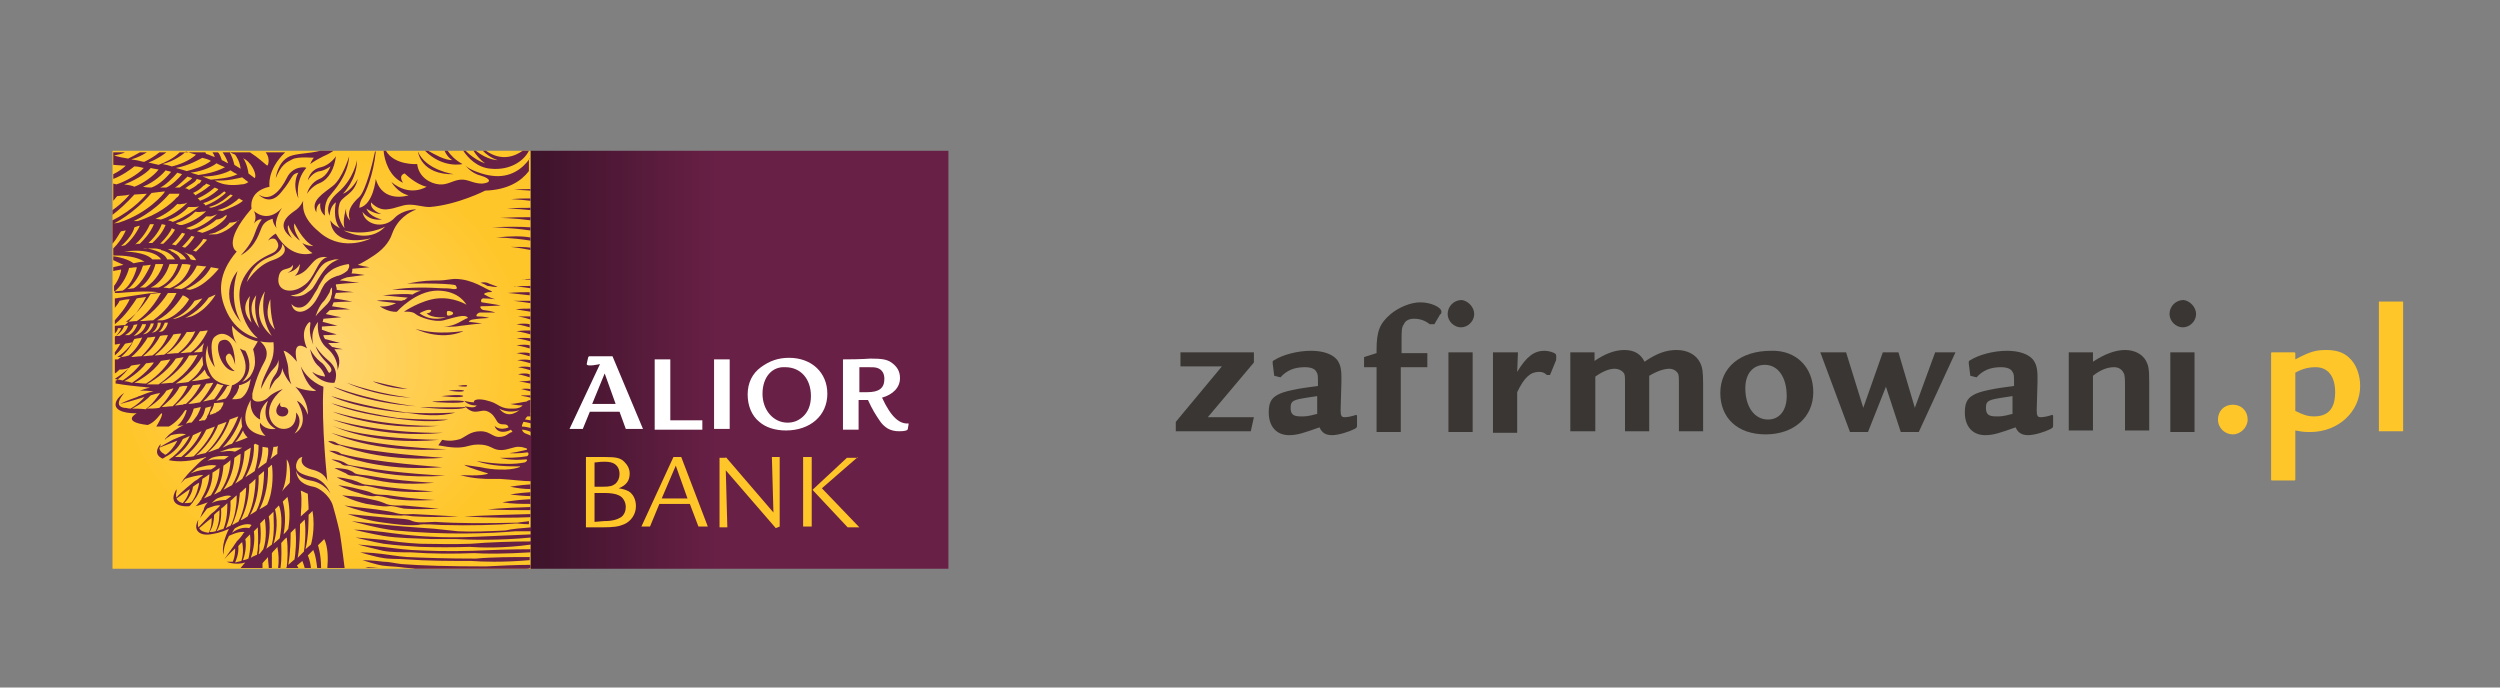 <?xml version="1.0" encoding="UTF-8"?>
<svg xmlns="http://www.w3.org/2000/svg" version="1.2" viewBox="0 0 320 88" width="320" height="88">
  <rect x="0" y="0" width="320" height="88" fill="#808080" stroke="none"/>
  <title>alior-bank-zafirmowani_324_nowe-svg</title>
  <defs>
    <linearGradient id="g1" x2="1" gradientUnits="userSpaceOnUse" gradientTransform="matrix(-53.451,0,0,-53.451,121.313,46)">
      <stop offset=".544" stop-color="#692046"></stop>
      <stop offset="1" stop-color="#3d132a"></stop>
    </linearGradient>
    <radialGradient id="g2" cx="0" cy="0" r="1" gradientUnits="userSpaceOnUse" gradientTransform="matrix(26.726,0,0,26.726,41.135,46)">
      <stop offset="0" stop-color="#ffd674"></stop>
      <stop offset="1" stop-color="#ffc629"></stop>
    </radialGradient>
  </defs>
  <style>
		.s0 { fill: url(#g1) } 
		.s1 { fill: #ffc629 } 
		.s2 { fill: #ffffff } 
		.s3 { fill: url(#g2) } 
		.s4 { fill: #682145 } 
		.s5 { fill: #3a3633 } 
	</style>
  <g id="Warstwa_3">
	</g>
  <g id="Warstwa_4">
    <g id="g27">
      <g id="g13">
        <g id="g11">
          <path id="rect2" class="s0" d="m67.9 19.3h53.5v53.5h-53.5z"></path>
          <path id="path2" fill-rule="evenodd" class="s1" d="m75 58.5c0.7 0 0.8 0 1.4 0 0.5 0 0.9 0 1.1 0 1.3 0 1.9 0.1 2.4 0.6 0.4 0.4 0.7 0.9 0.7 1.5 0 0.9-0.4 1.5-1.4 1.9 0.6 0.1 0.9 0.2 1.3 0.4 0.6 0.4 0.9 1.1 0.9 1.9 0 1-0.6 1.9-1.5 2.3-0.7 0.3-1.3 0.4-2.9 0.4h-2zm2.2 3.8c0.9 0 1.2-0.1 1.6-0.4 0.3-0.3 0.5-0.7 0.5-1.2 0-0.6-0.2-1-0.6-1.3-0.3-0.2-0.7-0.3-1.3-0.3-0.4 0-0.5 0-1.3 0.1v3.1zm0.1 4.4c1.1 0 1.7-0.2 2.2-0.5 0.4-0.3 0.6-0.8 0.6-1.3 0-0.7-0.4-1.3-0.9-1.5-0.4-0.2-1-0.3-1.9-0.3h-1.2v3.7z"></path>
          <path id="path3" fill-rule="evenodd" class="s1" d="m87.2 58.5l3.4 8.9h-1.2l-1.1-2.9h-3.9l-1.2 2.9h-1.1l4.1-8.9zm-0.7 1.1l-1.8 4.2h3.3z"></path>
          <path id="path4" class="s1" d="m92.9 58.5l6.1 7.1-0.2-7.1h1v8.9l-0.5 0.2-6.4-7.4 0.2 7.3h-1v-8.9h0.8z"></path>
          <path id="path5" class="s1" d="m103.9 58.5v8.9h-1.1v-8.9zm5.9 0l-4.6 4 4.8 5h-1.5l-4.5-4.8 4.4-4.1h1.4z"></path>
          <g id="g10">
            <path id="path6" class="s2" d="m85.8 46v7.8h4.1v1.2h-6.1v-9z"></path>
            <path id="path7" class="s2" d="m93.4 46v8.9h-2v-8.9z"></path>
            <path id="path8" fill-rule="evenodd" class="s2" d="m105.9 50.4c0 2.8-2.2 4.7-5.3 4.7-1.4 0-2.6-0.4-3.4-1.1-1-0.8-1.5-2.1-1.5-3.5 0-1.5 0.6-2.7 1.7-3.5 1.1-0.8 2.2-1.2 3.6-1.2 2.9 0 4.9 1.9 4.9 4.6zm-8.3 0c0 2.1 1.4 3.7 3.2 3.7 0.7 0 1.3-0.2 1.9-0.7 0.7-0.6 1.1-1.5 1.1-2.7 0-2.2-1.3-3.7-3.3-3.7-1.7-0.1-2.9 1.3-2.9 3.4z"></path>
            <path id="path9" fill-rule="evenodd" class="s2" d="m82.3 54.9h-2.2l-0.8-2.2h-3.8l-0.9 2.2h-1.7l3.9-8.3c0 0-1.7 0.4-1.7 0 0-0.1 0.2-0.9 0.2-0.9l0.1-0.1h3zm-3.5-3.2l-1.4-3.9-1.6 3.9z"></path>
            <path id="path10" fill-rule="evenodd" class="s2" d="m108 46c2.2 0 3.4-0.1 3.4-0.1 1.5 0 2.1 0.1 2.7 0.5 0.7 0.5 1.1 1.1 1.1 2 0 1.2-0.9 2.1-2.3 2.5 1.2 2.6 2.3 3.4 3.4 3.3v0.1l-0.1 0.6c0 0.2-0.4 0.3-1.1 0.3-1.1 0-1.9-0.4-2.6-1.5-0.4-0.6-0.8-1.2-1.4-2.5-0.3 0-0.4 0-0.7 0-0.2 0-0.3 0-0.5 0v3.8h-2v-9zm2 4.2c0.7 0 0.9 0 1 0 1.5 0 2.2-0.5 2.2-1.7 0-0.7-0.3-1.2-0.9-1.4-0.3-0.1-0.6-0.1-1.3-0.1-0.4 0-0.5 0-1 0z"></path>
          </g>
        </g>
        <g id="g12">
          <path id="rect12" class="s3" d="m14.4 19.3h53.5v53.5h-53.5z"></path>
          <path id="path12" fill-rule="evenodd" class="s4" d="m67.8 20.3c-0.9 1.3-2.5 2.5-4.8 2.2-1.1-0.1-3-0.8-3.4-1.3 0 0 0.7 1 2 1.3 1.3 0.4 1.3 0.9 0.1 1-1.2 0-1.8-0.6-2.8-0.5-1 0.1-1.6 0.7-2.7 0.6-1.1-0.1-2.6-0.9-2.8-2.6 0 0-2.9 0.2-4-1.7h-0.3c0.1 1.2 0.7 3.3 2.5 4.1 0 0-0.7-0.9 0.2-1.2 0 0 1.4 1.4 2.8 1.7 0 0-2.1 1.4-4.5-0.6 0 0 0.8 1.4 2.2 1.7 0 0-3.3 1.1-4.2-2.1 0 0-0.3 3.3-2.1 3.7 0 0 0-0.7 0.4-1.3 0.4-0.6 1.4-2.9 1.7-5.9h-0.1c-0.3 1.5-1.2 5-2 5.8-1.1 1-1.6 1.9-1.2 3 0 0-0.6-0.5-0.5-1.5 0 0-0.5 1.5-0.2 2.5 0 0-1.1-1.2-0.7-2.9 0.2-1.3 1.9-1.2 2.4-3.4 0 0-0.8 1.5-1.9 1.9 0 0 1.8-1.8 1.8-4.3 0 0-0.4 2.4-2.4 4.1-2 1.7-1.1 3-1.1 3 0 0 0-1.2 0.8-1.7 0 0-0.5 2.1 0.5 3.3 0 0-0.9-0.4-1.2-1 0 0-0.1 3.5 5.2 2.3 0 0-3.4 1.8-6.4-0.6-2.1-1.7-2.4-2.9-2.3-4.2 0 0-0.3 0.8-1.1 1.3-0.7 0.5-2.6 1.8-0.3 3.5 0 0-0.8-1-0.5-1.7 0 0 0.4 1.3 1.5 2 0 0-1-1.5-0.7-2.2 0 0 1 2.2 2.4 2.9 0 0-0.8 0-1.4-0.4 0 0 0.5 0.8 1.3 1.3 0 0-2.7 1-4.7-2.5 0 0-0.6 0.3-1 0.9 0 0 0.7-0.6 1.1 0 0.4 0.6 0.2 1-0.2 1.4-0.5 0.4-2 0.7-3.3 2.3-0.6 0.8-1.5 2-1.2 4.1 0.2 1.9 1 3.6 2.3 4.7 0 0-2.9-0.5-4.2-3.9-0.8-2-0.9-4.4 1.5-7.2 0 0-2-1 1.9-5.5 0 0-0.5-2.2 2.3-2.8 0 0-0.4-2.1 2-4.4h-2.5c0.5 0.6 0.4 1.3 0.3 1.6l-0.1 0.1c-0.4-0.3-1.1-1-2.2-1.7h-3.5c0.2 0.3 0.5 0.8 0.7 1.4-0.3-0.1-0.5-0.3-0.8-0.4-0.1-0.2-0.2-0.7-0.5-1h-0.7q0.2 0.3 0.3 0.6c-0.4-0.1-0.7-0.3-1.1-0.4 0 0-0.1-0.1-0.1-0.2h-3.3c-0.8 0.8-1.9 1.3-2.7 1.6-0.4-0.1-0.9-0.2-1.3-0.3 1.1-0.4 1.9-1 2.3-1.3h-0.9c-0.6 0.5-1.3 0.9-1.9 1.2-0.1 0-0.1 0-0.2 0q-0.7-0.2-1.5-0.3c0.8-0.2 1.5-0.6 2-0.9h-0.9c-0.5 0.3-1.1 0.6-1.5 0.8-0.6-0.1-1.2-0.2-1.8-0.4 0.5-0.1 1-0.2 1.4-0.4h-1.5v1.6c0.3 0 0.9 0.1 1.6 0.1-0.3 0.3-0.8 0.7-1.6 1.1v0.6c1.1-0.4 2.2-1.2 2.7-1.6 0.4 0 0.8 0.1 1.2 0.2-0.8 0.9-2.5 1.8-3.5 2.1-0.1 0-0.3-0.1-0.4-0.1v2.2c0.2-0.2 0.3-0.4 0.5-0.6l1.1-0.1 0.5-0.1-0.1 0.1c0 0-0.7 0.9-2.1 1.9v0.6c0.8-0.6 1.8-1.5 2.8-2.6l1.6-0.1-0.1 0.1c0 0-1.5 1.9-4.3 3.3v3c0.6-0.7 0.9-1.4 1.1-1.6 0.2 0 0.4-0.1 0.6-0.1-0.5 1.1-1.1 1.8-1.6 2.3v0.9c1.4 0 2.9 0.1 4 0.8-0.5 0-1 0.1-1.4 0.2-0.4-0.3-1.2-0.7-2.6-0.9v0.5c0.4 0.2 0.9 0.4 1.3 0.6-0.4 0.1-0.9 0.2-1.3 0.3v0.5c0.3-0.1 0.6-0.1 1-0.2v0.1c0 0.1-0.2 1.1-0.9 2v0.7l0.2-0.1c0 0 1.2-1 1.7-2.8v-0.1c0.3 0 0.7-0.1 1-0.1v0.1c0 0.1-0.6 2.2-1.8 2.9l-1 0.1v0.2c0.2 0 0.4 0 0.5 0 1.4-0.1 3.3-0.3 5.1-0.1-1.8 0.2-3.4 0.5-4.9 0.7-0.2 0-0.5 0.1-0.7 0.1v1.2q0.5-0.6 0.6-0.9c0.4-0.1 0.9-0.2 1.3-0.2-0.5 1.1-1.3 2-1.9 2.7v0.5c1.4-1.1 2.4-2.7 2.8-3.3 0.4-0.1 0.8-0.1 1.2-0.2-0.8 1.7-2.1 3.1-2.7 3.6-0.4 0-0.8 0.1-1.3 0.1v1c0.3-0.3 0.4-0.6 0.4-0.7 0 0 0.3 0 0.4 0-0.2 0.6-0.6 0.9-0.8 1.1v1c0.2 0 0.5-0.1 0.7-0.1-0.2 0.4-0.5 0.8-0.7 1.1v0.4c0.7-0.6 1.1-1.2 1.3-1.5 0.3-0.1 0.7-0.1 1-0.2-0.6 1.2-1.5 1.9-1.9 2.2-0.1 0-0.3 0-0.4 0v1.8c0.2-0.1 0.4-0.3 0.6-0.5 0.1 0 0.1 0 0.2 0 0.3 0 0.7-0.1 1-0.2-0.3 0.4-0.8 1-1.6 1.6h-0.1v0.4h0.1c1.1 0.2 2.2 0.3 3.1 0.4 0.3 0 0.7 0.1 1.2 0.1l-0.7 0.2-0.6 0.2h-0.9c0.5 0 1 0 1.4 0 0.5 0 1 0.1 1.3 0.1-0.2 0-0.3 0.1-0.5 0.1-0.4 0.1-0.8 0.3-1.1 0.4-0.2 0.1-0.4 0.1-0.5 0.2-1.5 0.5-2.2 0.9-2.2 0.9 0.4-0.1 1.6-0.4 3.1-0.9-0.3 0.4-0.9 1-1.8 1.5-0.3 0-0.5-0.1-0.8-0.1-1.2-0.2-0.6-1.2 0-1.9 0 0-1.2 0.7-1.1 1.6 0.2 1.1 2.7 1 2.7 1 0 0-2.1 1.1 1.4 1.5 1.1-0.4 1.6-1.5 1.8-1.5 0.1 0 0.1 0.4-0.7 1.7 0.6 0 1.1 0 1.6 0 0 0 1.1-0.5 2.1-2.1h0.2c0 0-0.3 1.3-1.2 2 0.3 0 0.5 0 0.8-0.1-0.4 0.2-0.7 0.4-1 0.6-0.2 0.1-0.3 0.2-0.4 0.3-0.5 0.3-0.7 0.6-0.9 0.8-0.1 0.1-0.1 0.2-0.1 0.2 0.1-0.1 0.1-0.1 0.2-0.2 0.2-0.1 0.3-0.2 0.6-0.4 0.4-0.1 1.3-0.3 1.9-0.1-0.3 0.1-0.7 0.3-1 0.4-0.2 0.1-0.5 0.2-0.7 0.3-0.7 0.4-1.3 0.7-1.6 0.9 0-0.2 0.1-0.4 0.1-0.4-0.5 0.5-0.9 1.4 0.2 1.9 0.1 0 0.3-0.2 0.7-0.4 1.2-0.7 1.7-1.7 1.9-2.1l0.9-0.4c-0.6 1.2-1.6 2.2-2.1 2.6 0 0 0 0-0.1 0.1-0.2 0.1-0.4 0.3-0.5 0.4 1.4 0.3 2.9 0.1 4.4-0.3 0.1 0 0.2 0 0.2-0.1 0.1 0 0.1 0 0.2 0-0.3 0.2-0.7 0.5-1.1 0.9-0.2 0.2-0.3 0.3-0.5 0.5-0.4 0.4-0.8 0.8-1.1 1.2-0.1 0.1-0.2 0.2-0.3 0.4-0.1 0.1-0.2 0.3-0.3 0.4q0 0 0.6-0.6c0.5-0.2 1.6-0.5 2.3-0.5-0.1 0.1-0.2 0.2-0.4 0.3-0.2 0.2-0.5 0.4-0.7 0.5-1.6 1.3-2.2 1.9-2.3 2.1-0.1-0.2-0.1-0.5 0-0.8q0-0.1 0-0.3c-1 1.6 0 2.3 1.6 2.2q0.2-0.1 0.3-0.3c0.1-0.1 0.2-0.2 0.3-0.4 0.4-0.5 1-1.5 1.1-2.8q0.5-0.3 0.9-0.6c0 0.6-0.2 1.8-1 3.1 0 0 0 0 0 0.1-0.1 0.1-0.2 0.2-0.3 0.4-0.2 0.2-0.3 0.4-0.5 0.5 0.1 0 0.3-0.1 0.4-0.1 0.3-0.1 0.7-0.2 1.2-0.4-0.2 0.2-0.4 0.5-0.5 0.8v0.1c-0.2 0.3-0.3 0.7-0.5 1.1 0 0 0.4-0.5 0.9-1.2 0.5-0.2 1.2-0.5 1.7-0.4l-0.7 0.7-0.5 0.4c-0.1 0.1-1.2 1.3-1.6 1.7-0.1-0.2-0.1-0.6 0-1 0 0 0 0 0-0.1 0 0 0 0 0 0.1-0.8 1.4 0.2 2.1 1.5 1.9 0.6-0.1 1.3-0.2 2.4-0.7-1.1 2.2-0.7 3.3-0.7 3.3 0-0.7 0.2-1.4 0.5-2 0.1-0.1 0.1-0.2 0.2-0.4 0.4-0.2 1.3-0.6 2-0.5-0.1 0.1-0.2 0.2-0.3 0.4-0.2 0.3-0.5 0.6-0.7 0.8-0.1 0.2-0.3 0.4-0.4 0.6-0.4 0.6-0.8 1.1-1.2 1.7 0 0 0.5-0.6 1.4-1.4 0 0.3 0 1-0.3 1.7-0.3 0-0.6 0-0.8 0 0 0 1.1 0.5 2.4 0.1 0 0-0.3 0.3-0.6 0.7h2.2 0.6q0-0.4 0-0.6c0.2-0.3 0.5-0.5 0.7-0.8 0 0.5 0.1 1 0.1 1.4h0.4c0-0.8 0-1.5 0-1.9 0.2-0.3 0.5-0.5 0.7-0.8 0.2 0.9 0.2 1.9 0.1 2.7h0.3c0.2-1.3 0.1-2.7 0.1-3.2 0.2-0.2 0.4-0.5 0.7-0.7 0.2 1.4 0.1 3 0 3.8l-0.1 0.1h1.6c-0.1-0.2-0.2-0.3-0.2-0.3l0.7-0.6q0.2 0.5 0.3 0.9h0.8c-0.1-1-0.4-1.6-0.4-1.6l0.7-0.7c0.3 0.7 0.4 1.5 0.5 2.3h0.5c0-1.8-0.4-2.9-0.4-2.9l0.8-0.8c0.5 1 0.5 2.6 0.4 3.7h2.2v-0.1c0 0-0.4-3.2-0.6-4.4 0 0-0.4-1.8-0.9-3.5-0.4-1.3-1.8-2.3-2.5-2.4-1.1-0.2-2.1-0.7-2.2-2.1 0.1 0.5 0.6 1.1 1.8 1.3 1.9 0.3 2.6 1.7 2.6 1.7 0 0-0.6-1.7-2.2-2.1-1.6-0.4-2.3-0.7-2.2-1.6 0.2-1 0.8-1 0.8-1 0 0-0.6 1.1 1.2 1.6 1.8 0.4 2 1.5 2 1.5 0 0-0.8-7.3-0.5-12.1 0 0-1.9-0.6-2.9-2.6 0 0 0.6 2.4 1.8 3 0.7 0.3-1.6 0.1-2.5-0.4 0 0 1.7 1.7 1.6 3.6-0.5-1.5-1.4-1.8-1.4-1.8 0 0 1.9 2.9-0.3 4.2 0 0 1.3-1.5 0.2-2.7 0 0 0.2 2-1.5 2.1-1.7 0.1-3.3-2.6-0.2-5.1 0 0-1.2 0.4-1.8 1-0.5 0.6-1.8 0.9-2.1 0.2q0-0.3 0-0.6c0.1-0.5 0.6-2.4 1.5-4 0.8-1.4 0-2.3-0.5-2.7 1 0.2 1.7 0.1 1.7 0.1 0 0 0.2 1.4-0.3 2.5-0.4 1.1-1.2 2.2-1.3 3.5 0 0 0.8-1.8 1.6-2.6 0.8-0.8 0.6-1.3 0.6-1.3 0 0 0.3 1.2-0.4 2.1-0.7 0.9-0.7 1.9-0.7 1.9 0 0 0.5-1.1 0.9-1.4 0.8-0.6 0.7-1.4 0.7-1.4 0.4 1.3 1.2 2.1 1.2 2.1-0.2-0.4-0.4-1.3-0.4-2 0-0.7-0.6-2.3-0.6-2.3 0.7 0.1 1.7 1.4 1.7 1.4-0.7-3.2 1.3-1.7 1.3-1.7-0.4-0.9-0.5-1.8-0.3-2.4 0.1-0.5 0.9-1.6 0.7-0.5-0.2 1.1 0.4 2.4 0.4 2.4-0.3-1.2 0-2.1 0.6-2.9 0 0-0.3 2.2 1.2 3.4 1.5 1.3 1.3 2.8 1.3 2.8 0.5-1.3 0.1-2-0.4-2.7 0.7 0 1.1 0 1.1 0-0.6-0.1-1-0.2-1.4-0.3-0.2-0.2-0.3-0.3-0.5-0.5 0.9 0 1.5 0 1.5 0-0.8-0.2-1.4-0.4-1.9-0.5-0.1-0.2-0.2-0.3-0.2-0.5 1 0 1.7-0.1 1.7-0.1-0.8-0.2-1.4-0.4-1.9-0.6 0-0.1 0-0.3 0-0.4 1.2-0.1 2-0.1 2-0.1-0.8-0.2-1.4-0.4-1.9-0.5 0-0.1 0.1-0.3 0.1-0.4 1.3-0.1 2.3-0.2 2.3-0.2-0.8-0.1-1.4-0.3-2-0.4 0.2-0.2 0.3-0.3 0.5-0.5 1.4-0.1 2.6-0.1 2.6-0.1-0.9-0.2-1.7-0.3-2.3-0.4 0.1-0.2 0.1-0.3 0.2-0.5 1.3-0.1 2.4-0.1 2.4-0.1-1-0.2-1.7-0.3-2.3-0.4v-0.1c0.1-0.3 0.1-0.4 0.2-0.6 1.3-0.1 2.3-0.1 2.3-0.1-0.9-0.1-1.6-0.2-2.2-0.3 0-0.1 0-0.3-0.1-0.5 0-0.1 0-0.1 0-0.2 1.7-0.2 3-0.2 3-0.2-1.1-0.1-1.9-0.3-2.5-0.3 0.3-0.2 0.6-0.3 0.9-0.4 1.3-0.2 2.3-0.3 2.3-0.3-0.7-0.1-1.2-0.2-1.7-0.2 0.1-0.2 0.1-0.5 0.1-0.6 1.3-0.1 2.2-0.2 2.2-0.2q-0.7-0.1-1.5-0.3c0.5-0.2 0.9-0.5 1.3-0.7 0.1-0.1 0.2-0.1 0.3-0.2 1.5-0.9 2.4-1.9 2.8-3.1 0.7-1.9 2.1-2.7 3.1-3.1-1.1 0-2.2 0.5-2.7 1-1.5 1.7-4 0.9-4.2-0.7 0 0 0.7 1.2 2.5 1 0 0-1.6-0.3-2-1.4 0 0 1 0.7 1.9 0.7 0 0-1.5-0.5-1.3-1.5 0 0 0.8 1 2 0.9 1.2-0.1 1.9-0.6 2.9-0.6 1 0 1.7 0.3 2.6 0.3 3.6-0.3 7.1-2.1 7.1-2.1 2.9-0.1 4.6-1.2 5.6-2.5v-1.5c0.1-0.2 0.1-0.2 0.1-0.1zm-10.4 29.7c0 0 1.9 0.3 2 0 0 0-0.2-0.2-2 0zm1.2-0.6c0 0 1.1 0.2 1.2 0 0-0.1-0.1-0.2-1.2 0zm-6.4 0.4c0 0-2.1-0.4-4.5-1 0 0 1.7 0.9 4.5 1zm-8.7 7.2c1.9 0.7 6.4 2.1 13.3 1.6 0 0-9.1-0.6-13.3-1.7-0.3-0.1-0.4-0.2-0.6-0.3-0.2-0.1-0.7-0.2-0.9-0.1 0 0 0.5 0.3 0.8 0.4 0.3 0.1 0.5 0.1 0.7 0.1zm9.8-5c0 0-5.1-0.5-10.6-2.5 0 0.1 4.1 2.1 10.6 2.5zm-0.7-1.1c0 0-4-0.4-8.2-1.9 0 0 3.4 1.7 8.2 1.9zm4.6 6.6c0 0-9.1-0.2-14.8-2.1 0.1 0 5.2 2.7 14.8 2.1zm-0.9-3c0 0-6.4 0.3-13.7-1.8 0 0 5.7 2.5 13.7 1.8zm-13.7-0.8c0 0 6 2.5 14.1 1.7 0 0-7.2 0.2-14.1-1.7zm8.3-0.2c-2-0.3-4.8-0.8-8.5-1.9 0 0 2.4 1.2 7.8 1.9 1.4 0.2 4.8 0.7 7.2 0.2 0 0-3.2 0.1-6.5-0.2zm-8.3 1c0 0 5 2.6 13.6 1.8 0 0-9.7-0.1-13.6-1.8zm1.1 3.8c2 0.7 6.3 2 12.9 1.5 0 0-8.7-0.6-12.9-1.7-0.2-0.1-0.4-0.3-0.6-0.3-0.2-0.1-0.8-0.1-1-0.1 0 0 0.5 0.2 0.9 0.4 0.2 0.1 0.5 0.2 0.7 0.2zm10-6.2c0 0 5.1 0.6 6 0 0 0-1.5 0.1-6 0zm2.8-1.4c0 0 2.6 0.3 2.8 0 0 0 0-0.3-2.8 0zm-23.9-3.9c-0.1 0.6-0.4 1.1-0.6 1.4-0.2 0.2-0.4 0.4-0.6 0.5-0.2 0.1-0.4 0.2-0.4 0.2 0.3-0.3 0.4-0.5 0.6-0.8 0.7-1.3 0.1-2.7-0.2-3.2-0.4-0.1-0.7-0.3-0.7-0.3 1.9 3.4-0.4 4.5-0.9 4.7h-0.1c-0.1 0.4-0.2 1-0.8 1.7-0.4 0.1-0.7 0.2-1.2 0.3 0.4-0.4 1-1.1 1.4-1.9 0.2 0 0.3-0.1 0.3-0.1 0 0-1.7-0.1-2.4-1.3-1.2-2.1-0.4-3.8-0.4-3.8-0.2 1.5 0.9 2.8 0.9 2.8-0.1-0.3-0.9-3.2 0-3.9 1.4-1.2 2.8 0.9 2.8 0.9-0.5-0.8-0.6-1.8-0.6-2.3 1 1.2 2.3 1.8 3.3 2l-0.6 1c0.2 0.7 0.3 1.5 0.2 2.1zm26.8 4.6c0 0 0.1-0.3-4.1 0 0 0.1 4 0.3 4.1 0zm-7.4 1.4c-2-0.3-5.6-0.9-9.6-2.1 0 0 2.8 1.6 10.2 2.2 1.2 0.2 3.7 0.5 5.7-0.1 0.1 0-3 0.2-6.3 0zm3.3 15.9c-2.6-0.1-4.7-0.4-6.2-0.6-2.4-0.3-3.8-0.3-3.8-0.3 0 0 2.5 0.6 3.8 0.8 1.9 0.3 4 0.3 6.1 0.4 1 0 2 0 3.1 0 1.9 0.1 5.6 0.2 9.7-0.2v-0.4c-2.1 0.1-4.7 0.2-6.9 0.3-2.3 0.1-4.2 0.1-5.8 0zm-1.5 0.9c-1.9-0.1-3.5-0.3-4.7-0.5-2.2-0.2-3.6-0.3-3.6-0.3 0 0 2.4 0.6 3.6 0.8 1.5 0.2 3.1 0.3 4.7 0.4q3.2 0.1 6.3 0c1.5 0.1 4.3 0.2 7.9-0.3v-0.4c-2.2 0-5.5 0.1-7.7 0.3-2.6 0.1-4.7 0-6.5 0zm-2.4 2.6c-0.9-0.1-1.6-0.3-2.3-0.3-1.5-0.2-2.7-0.2-2.7-0.2 0 0 1.8 0.6 2.6 0.7 0.7 0.1 1.5 0.1 2.3 0.2 0.6 0.1 1.2 0.1 1.9 0.2h14c0.2 0 0.5 0 0.7-0.1v-0.4c-1.7 0-3.9 0.1-5.7 0.2q-7 0-10.8-0.3zm-16-19.4c0.2 0.7 1.4 0.7 1.5-0.1 0-0.7-0.8-0.6-0.8-0.6 0 0-0.4-0.1-0.2-0.6 0 0-0.7 0.7-0.5 1.3zm17.3 17.6c-1.5-0.1-2.7-0.3-3.7-0.4-1.8-0.2-3.2-0.3-3.2-0.3 0 0 2.3 0.6 3.2 0.8 1.1 0.2 2.4 0.2 3.6 0.2 2.7 0.2 5.5 0.2 8.1 0.1 1.5 0.1 4 0.1 7.2-0.1v-0.4c-2.3 0-5.3 0.1-7.4 0.2-3.2 0.1-5.8 0-7.8-0.1zm-5.6 2.3h1.3c-1-0.1-1.7-0.1-1.7-0.1 0 0 0.1 0 0.4 0.1zm11-50.4c0 0-3.6-0.5-4.6-2.9 0 0.1 0.4 3 4.6 2.9zm-6 49c-1.3-0.1-2.3-0.3-3.2-0.4-1.6-0.2-2.8-0.2-2.8-0.2 0 0 2 0.6 2.8 0.7 1 0.2 2 0.1 3.1 0.2 2.7 0.2 5.6 0.2 8.3 0.2 1.4 0.1 4 0.2 7.5-0.1v-0.4c-2.1 0-4.8 0-6.9 0.2-3.6 0-6.6-0.1-8.8-0.2zm3.6-4.5c-0.8 0-2.1 0.2-2.9-0.1-0.6-0.3-1.4-0.3-2.9-0.4-4-0.4-5.4-0.5-5.4-0.5 1.2 0.4 2.9 0.9 4.6 1.1 1.5 0.2 2.8 0.4 4.4 0.3 0.7-0.2 2.5 0 3.1 0 3.6 0.1 7.1 0 9.5-0.2 0.3 0 0.8 0.1 1.6 0.1v-0.4c-0.5 0.1-1 0.1-1.4 0.2-4.3 0.1-7.6 0.1-10.6-0.1zm-4.3-28.3c-0.3 0-2.1-0.2-3.2 0l2.5 0.3c-1.2 0.6-2.1 0.4-2.1 0.4 0 0 1.1 0.8 2.2 0.7 0 0 2.4-2.7 5.2-2.7 2.8 0 3.7 1.8 3.7 1.8 0 0-1.6-1-3.7-0.8-2.1 0.2-4.3 1.7-4.3 1.7 0 0 1.1-0.1 1.5 0.3 0.5 0.4 2.4 1.1 3.6 0.8 1.2-0.3 2.8-0.9 3.1-0.3-0.7 0.2-1.6 1.1-3.1 1.1 0 0 1.1 0.1 2.2-0.1 0.7-0.1 2.5-0.3 2.7-0.3 0 0-0.8-0.1-1.6-0.2-0.3 0 0.2-0.3 0.4-0.3 0.5-0.1 1.8-0.2 2.1-0.2 0 0-0.5-0.2-1.5-0.2-0.3 0 0-0.5 0.4-0.5 0.6 0 1.6 0 1.9 0 0 0-0.5-0.2-1.4-0.3-0.4 0-0.7-0.5-0.4-0.5 1 0 2.5-0.1 2.5-0.1-0.4-0.1-1.8-0.3-2.4-0.4-0.2 0-0.2-0.6 0.3-0.5 0.5 0 1.4 0.1 1.4 0.1-0.4-0.1-0.9-0.3-1.2-0.5-0.5-0.2-0.1-0.3 0.3-0.4 0.2 0 0.4 0 0.5-0.1-0.9-0.3-2.5-1.6-4.8-1.6-0.4 0-1.3 0.2-2 0.2-1.1 0-2 0-4.1 0.4 0 0 5-0.1 6.2 0.2 0.2 0.3 0.3 0.5-0.1 0.5-0.1 0-0.1 0-0.2 0-0.5-0.1-1-0.1-1.4-0.1-1.7-0.1-4.1-0.2-6.4 0.2 0 0 1.8 0 3.7 0.1-0.4 0.1-0.8 0.3-1.1 0.5-0.5-0.1-1.8-0.1-3.8 0.1l3.2 0.3c-0.2 0.1-0.3 0.2-0.4 0.3-0.3 0-0.3 0.1-0.4 0.1zm13.9 13.2c0 0 0.8 0.2 1.6 0.2-0.2 0.2-0.5 0.4-1.2 0.4-1.6 0.1-1.9-0.6-2.9-0.9-0.9-0.3-1.8-0.4-2.1-0.1-0.1 0.1 0 0.2 0 0.2-0.6 0-1.3-0.2-1.3-0.2 0.6 0.6 1.3 0.6 1.6 0.6 0 0 0 0.1-0.1 0.1-0.2 0.3-1.4 0-1.4 0 0 0 0.6 0.7 1.3 0.7 0.7 0 1.1-0.3 1.7 0 0.6 0.3 0.8 0.7 1.1 1.2 0.4 0.7 1.1 0.2 1.4 0.6 0 0.1 0.1 0.1 0.1 0.2-1.2 0.5-1.8-0.2-1.8-0.2 0.4 1.2 1.8 0.7 2.1 0.5 0.1 0.1 0.2 0.3 0.2 0.3-0.3 0-0.7 0.4-1 0.5-1.5 0.5-1.6-0.6-3.1-0.6-1.3 0-1.9 0.7-2.6 1-0.7 0.2-1.3 0.3-2.3 0.1l-0.5 0.7c3.6 0.7 3.5-0.1 5.1-0.1 1.6 0 1.7 0.6 2.7 0.7 1 0.1 1.9-0.5 2.6-0.4 0.3 0 0.6 0.1 0.9 0.2 0.1 0 0.1 0.2-0.1 0.2-0.9 0.2-1.3 0.3-2.1 0.4 0 0 1 0.1 2.3-0.1 0.3 0.1 0.1 0.5-0.1 0.5-1.1 0.2-2.3 0.2-3.4 0.2 0 0 1.3 0.4 3.3 0.2 0.4 0 0 0.4-0.2 0.4-2.4 0.5-6.1-0.2-6.1-0.2 1.7 0.7 4.4 0.7 5.3 0.7 0.9-0.1-0.5 0.5-2.3 0.4-0.7 0-1.6-0.1-2.5-0.3-0.7-0.1-2.1-0.3-2.1-0.3 0.6 0.4 3.1 1.1 3.1 1.1-0.7 0.4-3.6 0.2-3.6 0.2 1.6 0.5 3.5 0.5 3.5 0.5 0 0 0.5 0 1.6 0 1.6 0.1 3 0.3 4 0.3v-5.8c-0.2-0.1-0.4-0.2-0.7-0.3-0.3-0.1-0.4-0.3-0.5-0.5q0.5 0 1.2 0.3v-0.5c-0.4-0.1-0.8-0.2-1.2-0.2 0-0.2 0.1-0.4 0.2-0.6 0.2 0 0.6 0.1 1 0.2v-0.4c-0.3 0-0.5-0.1-0.8-0.1 0.1-0.2 0.2-0.3 0.3-0.4 0.1 0 0.2 0 0.4 0v-0.3h-0.1l0.1-0.1v-1.7c-0.2 0-0.4 0.1-0.5 0.2-0.3 0-1.4 0.3-2.1 0.3zm-1.4 0.6c0 0 1.1 0.7 2.6 0.2-0.1 0-1.4 1.3-2.6-0.2zm-15.9 11.2c0.5-0.1 1.5 0.2 1.9 0.3 1.8 0.3 3.3 0.3 5.8 0.2 0 0-2.6-0.1-5.9-0.6-0.5-0.1-1.7 0-2.2-0.3-0.4-0.2-0.9-0.3-1.7-0.5-1.1-0.3-1.9-0.4-2.6-0.5 0 0 1.1 0.6 2.6 1 0.5 0.2 1.6 0.5 2.1 0.4zm-1.5-1.3c0.4-0.1 1.3 0.2 1.8 0.3 1.9 0.4 4.1 0.6 7.2 0.4 0 0-3.5-0.2-7.1-0.7-0.5-0.1-1.7-0.1-2.1-0.3-0.4-0.2-0.7-0.3-1.3-0.5-0.5-0.1-1.3-0.3-1.9-0.3 0 0 0.9 0.5 1.9 0.8 0.4 0.2 1.2 0.3 1.5 0.3zm-1.1-1.3c0.5 0 1.5 0.3 2 0.4 2.1 0.5 4.4 0.8 8.2 0.5 0 0-4.5-0.2-8.3-0.9-0.5-0.1-1.7-0.1-2-0.4-0.2-0.2-0.6-0.3-0.8-0.4-0.4-0.1-1.3-0.2-1.7-0.2 0 0 0.8 0.4 1.5 0.7 0.3 0.3 0.8 0.3 1.1 0.3zm4.3 3.9c0.6-0.1 1.4 0.2 2 0.3 1.5 0.1 2.7 0.1 4.5 0 0 0-1.5-0.1-4.5-0.4-0.4 0-1.8 0.1-2.5-0.3-0.7-0.3-1.3-0.4-2.2-0.6-1.3-0.3-2.5-0.3-3.2-0.4 0 0 1.3 0.7 3.1 1.1 0.8 0.1 2 0.4 2.8 0.3zm1.7 1.2c0.5-0.1 1.2 0.1 1.7 0.1 1.6 0.1 3.5 0.1 5.6 0 0 0-2.4-0.1-5.8-0.3-0.5 0-1.4 0.1-2.1-0.1-0.6-0.2-1.4-0.3-2.7-0.5-1.7-0.2-3.4-0.4-4-0.5 0 0 1.8 0.7 3.6 1 1 0.1 2.3 0.3 3.7 0.3zm16.5-0.7v-0.4c-3.6 0.1-5.5 0.3-5.5 0.3 2 0.1 3.8 0.1 5.5 0.1zm-23.4-5.7c0.4 0 1.2 0.3 1.7 0.4 2.4 0.6 5.8 1.2 10.8 0.9 0 0-6.1-0.3-10.6-1.1-0.5-0.1-1.7-0.2-2-0.4-0.3-0.2-0.5-0.3-0.8-0.4-0.3-0.1-0.9-0.2-1.2-0.2 0 0 0.7 0.3 1.2 0.5 0.3 0.3 0.6 0.3 0.9 0.3zm23.4-35.2v-0.2c-0.6 0-1.3 0-2.1 0.1 0 0 0.8 0 2.1 0.1zm-3.2 43.5c-2.2 0.1-4.2 0.2-6.1 0.1-3.7-0.4-2.6-0.3-5.5-0.5-4.3-0.3-8.1-0.8-8.1-0.8 0 0 3.5 1 5.6 1.2 6.4 0.6 11.9 0.4 15.4 0.1 0.5 0 1.2 0 2 0v-0.5c-1.3 0.1-2.5 0.2-3.3 0.4-0.1 0 0 0 0 0zm-1-31.2c0 0-0.6-0.2-1.1-0.4-0.3-0.2-0.8-0.2-1.1-0.1 0 0 0.4 0.1 0.9 0.4 0.4 0 0.8 0.2 1.3 0.1zm-10 3.4c0 0 0.3-0.2 0.9-0.4 0.4-0.1 0.6 0 0.6 0 0 0 0 0.4-0.6 0.4 0.7 0.7 2.5 0.5 2.5 0.5 0 0-1.8 0.7-3.4-0.5zm3.7 0.3c-0.2 0-0.2-0.1-0.2-0.3 0-0.2 0-0.3 0.2-0.3 0.2 0 0.6 0.1 0.6 0.3 0 0.2-0.4 0.3-0.6 0.3zm6.1-10c0 0 1.9 0 4.4 0.4v-0.4c-1.1-0.2-2.5-0.2-4.4 0zm2.8 10.1c0 0 0.7 0.1 1.6 0.4v-0.4c-0.5 0-1 0-1.6 0zm-23.5 8.5c0 0 0.8-1.5-0.7-2.8-1.2-1-1.7-1.9-1.7-1.9 0 0 0.2 0.9 1.4 2.1 0.8 0.8 0.7 1.1 0.4 1.3-0.2 0.2-0.4-0.9-1.2-1.4-0.4-0.3-1-1-1.3-1.6 0 0 0.2 1.3 0.9 2 0.7 0.6 1 1.3 1 1.5 0 0-1-0.1-1.6-0.6-0.1 0 1 1.5 2.8 1.4zm25.1 17.2v-0.4c-4.1 0.1-8.5 0.3-8.5 0.3 3.4 0.2 6.3 0.2 8.5 0.1zm0-34.2v-0.3c-0.7-0.1-1.6-0.1-2.5-0.1-0.1 0 1 0.1 2.5 0.4zm0 4.9v-0.3c-0.6 0-1.3 0-2.1 0.1-0.1-0.1 0.8 0 2.1 0.2zm-1.8 5.5c0 0 0.8 0.1 1.8 0.4v-0.5c-0.5 0-1.1 0-1.8 0.1zm0 1.8c0 0 0.7 0.1 1.7 0.4v-0.4c-0.4-0.1-1-0.1-1.7 0zm0-2.7c0 0 0.7 0.1 1.7 0.4v-0.4c-0.4-0.1-1-0.1-1.7 0zm-33.6-14.5c0.4 0.8 0.1 1.4 0 1.6 0.6-0.7 1-0.5 1-0.5-0.3 0.4-0.5 0.7-1 2.1-0.5 1.3-1.7 2.5-1.7 2.5 2.1-1.2 2.4-3.1 2.8-3.8 0.4-0.7 1.3-0.9 1.3-0.9 0 0.6 0.5 1.2 0.5 1.2-0.4-1 0.7-2.6 0.7-2.6-1.9 2.1-3.6 0.4-3.6 0.4zm4.2-4.2c-0.8 1.6-2.1 3.1-3.6 2.1 0 0 1.4 1.6 2.9-0.3 1.6-1.9 1.2-2.3 2.2-2.5 0 0-0.9 1.3 0 3.3 0 0-0.5-2.2 1-3.9 0.1-0.1-1.7-0.4-2.5 1.3zm8-2.8c0 0-0.9 2.9-2.1 3.8-1.1 0.9-3 1.9-2.1 3.4 0 0-0.1-0.9 0.5-1.2 0 0-0.2 1 0.6 1.6 0 0-0.2-1.5 0.5-2.4 0.7-0.9 2.4-2.6 2.6-5.2zm8.5 22.1c0 0 3.1 1.6 6.1 0.3 0-0.1-3 0.6-6.1-0.3zm-32 16.1c-0.1 0-0.1 0-0.2-0.1-0.4-0.2-0.6-0.5-0.6-0.8l2.3-0.9c-0.4 0.8-1 1.5-1.5 1.8zm1.4 5.6c0.6-0.4 1.1-0.8 1.7-1.2-0.1 0.4-0.3 1.1-0.9 1.8-0.4-0.1-0.7-0.3-0.8-0.6zm1.9 0.5c-0.3 0.1-0.6 0.1-0.9 0.1 0.4-0.4 1-1.2 1.1-2.1 0.3-0.2 0.5-0.4 0.8-0.5-0.1 0.5-0.3 1.6-1 2.5zm15.3 5.4l-0.7 0.6c0.4-1.6 0.4-3.7 0.4-4.4 0.2-0.2 0.3-0.3 0.5-0.5 0.4 2.4-0.2 4.3-0.2 4.3zm-1.3-6.9c0.3 0.1 0.6 0.3 0.9 0.4 0 0.4 0.1 1.4 0.1 2-0.3 0.3-0.7 0.6-1 0.9 0-0.6 0.2-1.9 0-3.3zm-0.1 4.3q0.3-0.3 0.6-0.6c0.2 1.6 0 3.5-0.1 4.1l-0.8 0.8c0.3-1.6 0.3-3.5 0.3-4.3zm-7.9-38.9c0 0-1.1 1.3-2.5 1.7-0.2 0.1-0.5 0.1-0.8 0.1h-0.2-0.3c0 0 0.2-0.1 0.4-0.1 0.1 0 0.2-0.1 0.4-0.1 0.6-0.3 1.5-0.7 1.9-1.3 0 0 0.3 0 0.7-0.1 0.4-0.1 0.5-0.2 0.5-0.2zm-6 12.3l-0.8 0.2c0 0 1.8-0.8 3-2.6l0.9-0.4c0 0-1.1 2-3.1 2.8zm2.9 1.7zm1.2 9.3c0 0.1 0 0.3-0.2 0.6 0 0-0.1 0.1-0.1 0.2 0 0 0 0.1-0.1 0.1l-0.1 0.1c0 0 0 0-0.1 0.1 0 0-0.1 0.1-0.2 0.1 0 0-0.1 0-0.1 0.1-0.1 0-0.1 0.1-0.2 0.1h-0.1c0 0-0.1 0-0.1 0.1 0 0 0 0-0.1 0-0.1 0-0.2 0.1-0.4 0.1 0 0 0 0 0.1-0.1 0 0 0 0 0-0.1 0 0 0 0 0-0.1 0.1-0.1 0.2-0.3 0.3-0.5 0.1-0.2 0.2-0.5 0.2-0.7l1.2-0.1zm2.4 3.1c-0.5 1.1-1 1.8-1.3 2.2-0.4 0.1-0.8 0.3-1.2 0.5 1.5-1.5 2.2-3.3 2.4-4 0 0.3 0 0.8 0.1 1.3zm-4.2-1.9q-0.1 0.3-0.3 0.6c0 0 0 0 0 0.1 0 0 0 0.1-0.1 0.1 0 0 0 0 0 0.1l-0.1 0.1c0 0 0 0-0.1 0.1h-0.2-0.1l-0.4 0.1c0 0 0 0 0-0.1 0-0.1 0.1-0.1 0.2-0.2 0.1-0.1 0.1-0.2 0.2-0.3 0.2-0.3 0.3-0.7 0.4-1.1l0.8-0.2c-0.1-0.2-0.1 0.3-0.3 0.7zm0.6-1.6c-0.5 0.1-1 0.2-1.4 0.3 0.5-0.4 1.3-1.3 1.8-2.3 0.3 0.1 0.5 0.2 0.8 0.2-0.3 0.4-0.6 1.1-1.2 1.8zm-1.8 0.4c-0.5 0.1-1.1 0.2-1.5 0.2 0.5-0.4 1.6-1.4 2.3-2.6 0.3 0 0.6-0.1 0.9-0.1-0.2 0.3-0.7 1.4-1.7 2.5zm-1.1-2.7c0.4-0.2 1.2-0.8 1.7-1.5 0.1 0.3 0.2 0.5 0.4 0.8q0.2 0.1 0.3 0.3c-0.5 0.1-1.3 0.3-2.4 0.4zm0.8-3.4c-0.3 0.6-1.2 2.3-3.2 3.6-0.5 0-1 0.1-1.5 0.1 0.5-0.3 2.6-1.7 3.6-3.6 0.4 0 0.8 0 1.1-0.1zm-0.9-0.3c-0.4 0-0.9 0.1-1.3 0.1 1.4-0.9 2.2-2.4 2.5-2.8 0.4 0 0.7-0.1 1-0.1-0.7 1.5-1.7 2.5-2.2 2.8zm1.5 0.5c0 0.4 0.1 0.8 0.1 1.1-0.4 0.8-0.9 1.5-1.9 2.2-0.5 0.1-1 0.1-1.6 0.2 0.6-0.4 2.4-1.7 3.4-3.5zm-1.1-0.5c0.4-0.3 0.9-0.7 1.3-1.2-0.1 0.3-0.2 0.7-0.2 1.1-0.3 0.1-0.6 0.1-1.1 0.1zm-4-4.1c0 0-0.3 0-0.7 0 1.8-0.9 2.9-2.6 3.3-3.2 0.3 0.1 0.6 0.3 0.8 0.5-0.3 0.6-1.7 2.4-3.4 2.7zm4.1-2.5l1-0.3c0 0-1.5 2.1-3.5 2.6h-0.3c0 0 1.6-0.4 2.8-2.3zm-3.8 2.8c0 0 0.3 0 0.4 0-0.2 0.8-0.7 1.1-0.7 1.1 0 0-0.4 0.1-0.5 0.1 0.4-0.2 0.7-1 0.8-1.2zm-1.3 1.2l-0.4 0.1c0.6-0.3 0.8-1 0.8-1.3 0 0 0.3 0 0.4 0-0.1 0.9-0.8 1.2-0.8 1.2zm3.4-5.5l-1-0.1c0 0 2-0.7 3-2.9 0.4 0 0.8 0.1 1.2 0.1-0.1 0.1-1.7 2.4-3.2 2.9zm-0.8-8.7c-0.1 0-0.2 0.1-0.3 0.1l-0.2-0.1-0.4-0.1 0.2-0.1c0 0 1.3-0.4 2.4-1.6 0 0 0.2 0 0.7 0 0.5 0 0.7-0.1 0.7-0.1-0.3 0.3-1.9 1.4-3.1 1.9zm3.4-1.2c0.5 0 0.6-0.1 0.6-0.1-0.5 0.6-1.9 1.5-3.1 1.8-0.1 0-0.1 0-0.2 0h-0.1l-0.5-0.2 0.2-0.1c0 0 1.2-0.3 2.3-1.4 0.2 0 0.3 0.1 0.8 0zm-5.2 1l-0.7-0.1c0 0 1.6-0.6 2.8-1.9 0 0 0.2 0.1 0.6 0 0.5 0 0.7-0.2 0.7-0.2 0 0.1-1.7 1.7-3.4 2.2zm0.1 0.6c0.2 0 0.4 0.1 0.5 0.1-0.5 1.2-1.3 1.9-1.7 2.3-0.2 0-0.3 0-0.5 0 1.2-1.1 1.6-2.1 1.7-2.4zm1.3 0.5c0.1 0.1 0.2 0.1 0.4 0.2-0.5 0.9-1.1 1.4-1.5 1.8-0.1 0-0.3 0-0.4 0 0.8-0.8 1.3-1.5 1.5-2zm1.3 0.6c0.1 0 0.2 0.1 0.4 0.1q-0.4 0.7-1.2 1.5c-0.1 0-0.3-0.1-0.5-0.1 0.6-0.5 1-1.1 1.3-1.5zm1.2 0.4c0.1 0 0.3 0.1 0.4 0.1-0.4 0.6-0.8 1.1-1.2 1.4-0.1 0-0.3-0.1-0.4-0.1 0.6-0.6 1-1.1 1.2-1.4zm-0.4 2.3c0.1 0 0.2 0.1 0.3 0.1 0 0 0 0 0.1 0 0.3 0.2 0.5 0.5 0.6 0.7-0.2 0-0.4 0-0.7-0.1-0.1-0.3-0.4-0.6-0.5-0.7-0.2-0.1-0.3-0.2-0.3-0.2 0.2 0.1 0.3 0.1 0.5 0.2zm1-0.3c-0.1 0-0.2-0.1-0.4-0.1 0.7-0.6 1.1-1.1 1.3-1.5 0.2 0 0.3 0 0.5 0.1-0.5 0.6-1.1 1.2-1.4 1.5zm1.1-2.5c-0.1 0-0.2 0.1-0.3 0.1l-0.7-0.2c0.2-0.1 1.5-0.6 2.5-1.5 0.2 0 0.7-0.1 1-0.4l0.3-0.2v0.2c-0.2 0.5-1.4 1.5-2.8 2zm-1.8-0.3l-0.6-0.2 0.3-0.1c0 0 1.2-0.3 2.3-1.4q0 0 0.6 0c0.4-0.1 0.8-0.3 0.8-0.3-0.2 0.2-1.8 1.7-3.4 2zm2.3-2.9c0.9-0.2 1.7-0.7 2.3-1.2 0.2-0.2 0.4-0.3 0.5-0.4 0.1 0 0.2 0.1 0.3 0.1-0.1 0.1-0.1 0.1-0.2 0.2-1 0.9-2.1 1.3-2.6 1.4 0 0-0.2-0.1-0.3-0.1zm2.2-1.8c-1 0.9-2 1.4-2.6 1.6q-0.1-0.2-0.3-0.3c0.8-0.2 1.6-0.7 2.2-1.1 0.2-0.2 0.4-0.3 0.5-0.4 0 0 0.2 0.1 0.2 0.2 0-0.1 0 0 0 0zm-1-0.4c-0.9 0.8-1.7 1.2-2.3 1.4q-0.1-0.2-0.3-0.3c0.7-0.3 1.3-0.7 1.7-1 0.2-0.2 0.4-0.3 0.5-0.4 0.1 0.1 0.3 0.1 0.4 0.2 0.1 0 0 0 0 0.1zm-1.1-0.5c-0.7 0.6-1.3 0.9-1.8 1.2q-0.1-0.2-0.3-0.3c0.5-0.2 0.9-0.5 1.1-0.7 0.2-0.2 0.3-0.3 0.4-0.3l0.2-0.2c0.2 0.1 0.3 0.1 0.5 0.2 0 0 0 0.1-0.1 0.1zm-1.2-0.4c-0.1 0.1-0.1 0.1-0.2 0.1-0.4 0.4-0.8 0.6-1.2 0.8-0.2-0.1-0.3-0.2-0.5-0.2q0.4-0.3 0.9-0.6c0.3-0.2 0.4-0.3 0.4-0.3l0.2-0.3c0.2 0.1 0.4 0.1 0.6 0.2zm-1.2-0.4c-0.1 0.1-0.3 0.2-0.4 0.3-0.4 0.3-0.7 0.5-1 0.7-0.1 0-0.3 0-0.4 0-0.1 0-0.1 0-0.2 0 0.4-0.2 1.3-1.1 1.6-1.4 0.2 0.1 0.4 0.1 0.6 0.2zm-3.1 1c-0.2 0-0.5 0-0.7 0h-0.1c0.6-0.2 1.7-1.3 2.2-1.9 0.2 0.1 0.4 0.1 0.6 0.2-0.4 0.5-1.3 1.4-2 1.7zm0.3 0.9q0.2-0.2 0 0l0.1-0.1h0.7 0.7-0.1c0 0-0.1 0.1-0.1 0.2q-0.1 0.2-0.3 0.3c-0.7 0.8-2.4 2.2-5 3h-0.5c0 0 2.4-1 4.5-3.4zm-2.4 3.8c0.2 0 0.3 0 0.5 0-0.5 1.2-1.3 2-1.8 2.5-0.2 0-0.4 0-0.6 0.1 1.3-1.2 1.7-2.2 1.9-2.6q-0.1 0 0 0zm-0.3 3.1q0.3 0 0.6 0c0.3 0 0.6 0 0.9 0.1 0.1 0 0.2 0 0.2 0.1 1.3 0.3 1.7 1.1 1.8 1.2-0.2 0-0.3 0-0.5 0h-0.5c-0.4-0.9-1.7-1.2-2.5-1.4 0.1 0.1 0 0.1 0 0-0.3 0-0.6 0-0.6 0 0.3 0.1 0.5 0 0.6 0zm3.1 0.4c0 0-0.1 0-0.1-0.1-0.2-0.1-0.4-0.2-0.4-0.2 0.1 0 0.3 0 0.4 0 0.2 0 0.4 0.1 0.6 0.2 0.1 0 0.2 0.1 0.4 0.2 0.1 0.1 0.2 0.1 0.3 0.2 0.4 0.3 0.6 0.6 0.6 0.7-0.2 0-0.5 0-0.7 0-0.2-0.5-0.7-0.8-1.1-1zm1.3 1.6c0.4 0 0.7 0 1.1 0.1-0.1 0.5-0.8 2.3-2.7 3l-0.8-0.1 0.4-0.2c-0.1 0 1.4-0.8 2-2.8zm-1.8 3.7q0.6 0 0.9 0c0.1 0 0.1 0 0.2 0-0.9 1.9-2.3 3-3 3.5-0.5 0-1 0.1-1.7 0.1 1.9-1.1 3.3-3.1 3.6-3.6zm-3.3 4h0.5c-0.2 0.8-0.8 1.2-1.2 1.4l-0.4 0.1c0.9-0.7 1.1-1.5 1.1-1.5zm1.1-0.1c0 0 0.3 0 0.4 0-0.3 1-1 1.3-1 1.3 0 0-0.3 0.1-0.4 0.1 0.7-0.4 1-1.3 1-1.4zm-0.4 1.8c0.3 0 0.7-0.1 1-0.1-0.5 1.2-1.3 2-1.8 2.5-0.5 0-0.9 0.1-1.3 0.1 1-0.8 1.9-2.1 2.1-2.5zm1.6-0.2c0.4-0.1 0.7-0.1 1-0.1-0.5 1.3-1.4 2.2-2 2.6-0.4 0-0.8 0.1-1.2 0.1 1.3-1 2-2.2 2.2-2.6zm1.7-0.2c0.6-0.1 1-0.1 1-0.1-0.7 1.5-1.7 2.4-2.2 2.7-0.4 0-0.8 0.1-1.2 0.1 1.4-1.1 2.2-2.3 2.4-2.7zm1.7-0.3h0.3c0.3 0 0.5 0 0.8-0.1-0.7 1.6-1.8 2.5-2.2 2.8-0.5 0-1 0.1-1.5 0.1 1.3-0.8 2.3-2.3 2.6-2.8zm0.4-5.4l-0.5-0.1c0 0 2.2-0.9 3.2-2.8 0.4 0.1 0.8 0.1 1 0.2-0.1 0.1-1.8 2.3-3.7 2.7zm4.2-10.1c-0.2 0-0.5-0.1-0.7-0.1 1-0.2 1.8-0.7 2.3-1.1 0.2-0.1 0.3-0.3 0.5-0.4 0.2 0.1 0.3 0.2 0.5 0.3-0.7 0.6-1.9 1-2.6 1.3zm2.9-6.6c1 0.7 1.5 2.1 1.2 2.4-0.3-0.2-0.5-0.4-0.8-0.6 0-0.2-0.2-1.3-0.7-2 0.1 0.1 0.2 0.2 0.3 0.2zm0.4 2.9q-0.4 0.3-0.9 0.3c-1.3 0.2-2.2 0-2.5-0.1-0.3-0.1-0.6-0.2-0.9-0.4 1.7 0.1 3-0.3 3.5-0.4 0.4 0.3 0.6 0.5 0.8 0.6zm-1.7-3.5c0.2 0.3 0.6 0.9 0.7 1.8-0.3-0.2-0.5-0.3-0.8-0.5-0.1-0.4-0.3-1.2-0.7-1.7 0.3 0.2 0.6 0.3 0.8 0.4zm-0.6 2c0.3 0.2 0.6 0.4 0.9 0.5-1 0.5-2.5 0.6-3.4 0.7-0.4-0.1-0.7-0.3-1.1-0.4 1.8 0 3.1-0.5 3.6-0.8zm-1.8-0.9c0.4 0.2 0.8 0.4 1.1 0.5-1.1 0.6-2.5 0.9-3.4 1-0.3-0.1-0.7-0.2-1-0.3 1.7-0.2 3-0.9 3.3-1.2zm-0.7-0.3c-0.9 0.7-2.3 1.1-3.1 1.3-0.4-0.1-0.9-0.3-1.4-0.4 1.7-0.3 3-1.1 3.4-1.3 0.4 0.1 0.8 0.2 1.1 0.4zm-3.2-1.2c0.4 0.1 0.9 0.3 1.3 0.4-0.9 0.8-2.2 1.3-3.1 1.5q-0.6-0.2-1.2-0.3c1.6-0.4 2.7-1.3 3-1.6zm-7.9 4.2c0.9-0.3 2.8-1.3 3.4-2.1 0.3 0.1 0.6 0.1 1 0.2-0.6 0.8-2 1.8-3.1 2.2-0.4-0.2-0.8-0.2-1.3-0.3zm2.4 0.3c1.5-0.6 2.6-1.7 2.9-2.1 0.2 0.1 0.5 0.1 0.7 0.2-0.5 0.6-1.4 1.6-2.5 2-0.3 0-0.7 0-1.1-0.1zm-3.1 4.6l-0.6 0.1c0 0 2.5-1.2 4.8-3.9l0.8-0.1 0.9-0.1-0.1 0.2c0 0-2 2.6-5.8 3.8zm2 0.6c0.3-0.1 0.5-0.2 0.7-0.2-0.6 1.3-1.5 2.2-1.9 2.5-0.2 0-0.3 0.1-0.5 0.1 1.4-1.2 1.7-2.3 1.7-2.4zm-1.3 3.1c3.8-0.5 4.7 0.9 4.7 1-0.3 0-0.6 0-1 0h-0.1c-0.9-1-3.6-1-3.6-1zm1.2 4.7l-0.8 0.1 0.3-0.2c0 0 1.2-1.1 1.7-2.8 0.4 0 0.7-0.1 1-0.1-0.2 0.4-1.1 2.4-2.2 3zm0.8-0.1l0.3-0.2c0 0 1.2-0.9 1.7-2.8 0.4 0 0.7 0 1 0-0.2 0.6-0.8 2.1-2.3 3zm1.4 0l0.4-0.2c0 0 1.4-0.8 2-2.8 0.4 0 0.7 0 1.1 0-0.2 0.6-0.8 2.3-2.5 3zm0 0.8c0.5 0 0.9-0.1 1.3-0.1-1.2 2.2-2.6 3.3-3.1 3.6-0.5 0-1 0.1-1.4 0.1 1.6-1.1 2.8-2.9 3.2-3.6zm-4 5.4h-0.5c0.9-0.5 1.1-1.3 1.1-1.3h0.5c-0.2 0.7-0.7 1.1-1.1 1.3zm1.2-0.1h-0.5c0.9-0.5 1.1-1.2 1.1-1.3l0.5-0.1c-0.3 0.8-0.7 1.2-1.1 1.4zm-1.3 2.8c0 0-0.1 0-0.2 0 1.2-0.7 2-1.9 2.2-2.3 0.3-0.1 0.7-0.1 1-0.2-0.5 1.2-1.3 2-1.7 2.3-0.6 0.2-1.1 0.2-1.3 0.2zm-0.5 2.8c0.4-0.3 1.4-0.9 2.1-1.7 0.4-0.1 0.8-0.1 1.2-0.2-0.4 0.5-1.1 1.3-2.3 2.1-0.3-0.1-0.7-0.1-1-0.2zm1.2 0.3c0.4-0.2 1.9-1.1 2.8-2.3 0.3 0 0.6-0.1 0.9-0.1h0.1c-0.4 0.6-1.3 1.6-2.8 2.6-0.3-0.1-0.6-0.2-1-0.2zm1.3 0.2c0.4-0.2 2.3-1.2 3.4-2.8 0.4-0.1 0.8-0.1 1.2-0.2-0.4 0.7-1.4 2-3.1 3.1-0.6 0-1-0.1-1.5-0.1zm2 0.2c-0.1 0-0.3 0-0.4 0 0.3-0.2 2.5-1.4 3.7-3.3 0.3-0.1 0.7-0.1 1-0.2-0.3 0.6-1.2 2.1-3.2 3.5-0.4 0-0.7 0-1.1 0zm-2.5 3.1h0.2c0 0 1.5-0.7 2.4-1.7q0.6-0.2 1.2-0.3c-0.3 0.4-0.9 1.4-1.9 2.1h0.2c-0.8-0.1-1.5-0.1-2.1-0.1zm3.7-0.1c-0.5 0.1-1 0.1-1.6 0.1 0 0 1.7-1 2.5-2.3q0.5-0.2 0.9-0.3c-0.2 0.4-0.8 1.5-1.8 2.5zm0.3-0.1c0.6-0.5 1.7-1.4 2.3-2.6 0.2 0 0.3-0.1 0.5-0.1 0.2 0 0.3 0 0.5 0-0.1 0.3-0.7 1.5-1.9 2.6-0.5 0-0.9 0.1-1.4 0.1zm3.1-0.4c-0.1 0-0.3 0-0.4 0.1-0.3 0-0.6 0.1-1 0.1 0.5-0.4 1.6-1.4 2.3-2.6 0.3 0 0.6-0.1 1-0.1-0.2 0.4-0.8 1.5-1.9 2.5zm0.5 2.4h-0.1l-0.3 0.1h-0.1c0.1-0.1 0.7-0.8 1-1.9l0.9-0.2c0 0-0.2 0.8-0.7 1.4-0.1 0.1-0.2 0.3-0.3 0.4 0 0 0 0-0.1 0.1 0 0 0 0-0.1 0.1zm-1.9 4.4c1.5-1 2.1-2.3 2.3-2.8l1.1-0.5c-0.7 1.6-2 2.8-2.6 3.3-0.2 0-0.5 0-0.8 0zm2.4-0.1c-0.4 0.1-0.8 0.1-1.2 0.1 1.7-1.3 2.6-3.1 2.8-3.5l1.1-0.4c-0.7 1.8-2.1 3.2-2.7 3.8zm1.5-0.4c0 0 0 0.1 0 0q-0.6 0.1-1.2 0.3c1.8-1.5 2.7-3.5 2.8-3.9l1.1-0.4c-0.8 2.1-2.3 3.7-2.7 4zm5.6 4c0.3-0.2 0.6-0.5 0.8-0.7 0 1.1-0.2 3.3-1 4.8-0.3 0.2-0.6 0.4-0.9 0.5 0.2-0.4 1.1-2.1 1.1-4.6zm-1.4 4.8c-0.3 0.1-0.5 0.3-0.8 0.4 0.3-0.6 0.7-1.7 0.9-3.1 0-0.3 0.1-0.7 0.1-1 0.3-0.2 0.5-0.5 0.8-0.7 0 0.9-0.2 3-1 4.4zm2.6-5.9c0.2-0.2 0.5-0.4 0.7-0.6 0 0.9-0.1 3.4-1 5.1-0.3 0.2-0.6 0.4-0.8 0.5 0.4-0.6 1.2-2.5 1.1-5zm1.2-1c0.2-0.1 0.3-0.3 0.5-0.4 0.1 0.6 0.3 3.1-0.6 5.1-0.3 0.2-0.6 0.4-1 0.6 0.4-0.7 1.2-2.7 1.1-5.3zm-0.2-0.7c-0.3 0.2-0.7 0.5-1.1 0.8 0.3-0.7 0.6-1.6 0.6-2.8 0.2 0 0.5 0.1 0.7 0.1 0.1 0.5 0 1.2-0.2 1.9zm-1.5 1.1c-0.4 0.3-0.8 0.5-1.2 0.8 0.4-0.7 1.2-2.2 1.1-4.2 0.1 0 0.1-0.1 0.2-0.1 0.1 0.1 0.3 0.1 0.4 0.2 0 0.8-0.1 2-0.5 3.3zm-1.6 1q-0.4 0.3-0.9 0.6c0.4-0.6 1.1-2.1 1.2-4.1 0.3-0.2 0.6-0.4 0.8-0.5-0.1 0.7-0.2 2.5-1.1 4zm-0.5-8c-0.7 1.9-1.9 3.4-2.5 4.1-0.6 0.2-1 0.4-1.4 0.5 1.8-1.5 2.6-3.6 2.8-4.2zm-2 4.4c0.1 0 0.2-0.1 0.3-0.1 0.3-0.1 0.5-0.2 0.8-0.2 0.3-0.1 0.6-0.1 0.8-0.1 0.2 0 0.4 0 0.5 0 0.1 0 0.1 0 0.1 0l-0.7 0.4-0.2 0.1h-0.1c-0.3-0.1-0.9-0.1-1.4 0-0.4 0-0.6 0.1-0.6 0.1 0.3-0.1 0.4-0.2 0.5-0.2zm1.5 0.9c0.3-0.2 0.5-0.4 0.8-0.5 0 0.7-0.1 2.4-1.1 4-0.4 0.2-0.7 0.4-1.1 0.6 0.4-0.6 1.3-2.1 1.4-4.1zm-1.8 4.3c-0.3 0.1-0.5 0.3-0.8 0.4 0.5-0.7 1.1-2 1.2-3.7 0.3-0.2 0.6-0.4 0.9-0.7 0 0.7-0.2 2.4-1.3 4zm1.9-6.3c0.5-0.5 0.8-1.1 1-1.5 0.1 0.2 0.1 0.3 0.2 0.4 0.1 0.2 0.2 0.3 0.4 0.5-0.3 0.1-0.9 0.4-1.6 0.6zm0.7-5.6l-0.6 0.1h-0.2-0.3c0 0 0.2-0.2 0.3-0.4 0.2-0.2 0.4-0.5 0.5-0.9 0.1-0.1 0.1-0.3 0.1-0.5 0 0 0.2 0 0.4-0.1 0.3-0.1 0.8-0.3 1.1-0.7 0 0 0 0.1-0.1 0.4-0.1 0.7-0.5 1.7-1.2 2.1zm-2 2.4c-0.1 0-0.1 0-0.2-0.1 0.1 0.1 0.1 0.1 0.2 0.1zm-2.3 5.6c0.2-0.1 0.4-0.3 0.6-0.4 0.5-0.2 1.3-0.3 2.2-0.2-0.2 0.1-0.4 0.3-0.6 0.4-0.2 0-0.6 0-1.1 0-0.4 0-0.9 0.1-1.4 0.3 0.1 0 0.2-0.1 0.3-0.1zm-2.1 1.6c0.3-0.2 0.6-0.5 0.9-0.7 0.6-0.2 1.7-0.5 2.4-0.3-0.2 0.2-0.5 0.4-0.7 0.5-0.5 0-1.5 0-2.6 0.5zm1.7 3.2c0.4-0.5 1.1-1.7 1.1-3.3q0.5-0.3 0.9-0.6c0 0.7-0.2 2.1-1.1 3.5-0.4 0.2-0.7 0.3-0.9 0.4zm1 0.6c0.1-0.1 0.1-0.1 0.2-0.2 0.1-0.1 0.3-0.3 0.5-0.4 0.5-0.2 1.3-0.5 1.8-0.3l-0.7 0.5c-0.2 0-1.1 0-1.8 0.4zm-1.6 3.2c0.4-0.3 0.9-0.8 1.6-1.3 0 0.4 0 1.2-0.4 1.9-0.6-0.1-1-0.2-1.2-0.6zm1.3 0.5c0.3-0.4 0.6-1.1 0.6-2.2 0.2-0.2 0.4-0.4 0.7-0.6 0 0.6 0 1.7-0.5 2.7-0.3 0.1-0.6 0.1-0.8 0.1zm0.9-0.1c0.3-0.4 0.7-1.3 0.6-2.9 0.3-0.2 0.5-0.4 0.8-0.7 0 0.7 0 2.1-0.5 3.3q-0.4 0.1-0.9 0.3zm1.2-0.4c0.2-0.5 0.7-1.7 0.6-3.5 0.3-0.2 0.5-0.5 0.8-0.7 0 0.4 0 0.9-0.1 1.5-0.1 0.8-0.3 1.7-0.7 2.4q-0.3 0.1-0.6 0.3zm0.6 0.9zm0.2-0.3c0.1-0.2 0.2-0.3 0.3-0.5l0.1-0.1c0.5-0.3 1.5-0.7 2.1-0.4-0.1 0.1-0.2 0.3-0.3 0.4-0.4-0.1-1.3-0.1-2.2 0.6zm1.2 3.6c-0.3 0.1-0.5 0.1-0.8 0.2 0.1-0.3 0.5-1.1 0.4-2.1 0.2-0.2 0.3-0.4 0.5-0.5 0.1 0.5 0.2 1.4-0.1 2.4zm0.2-0.1c0.2-0.5 0.5-1.7 0.3-2.7q0.3-0.3 0.6-0.6c0.1 0.7 0.1 1.9-0.2 3.1-0.2 0.1-0.5 0.2-0.7 0.2zm1.9-1.5c0 0.3-0.1 0.5-0.1 0.8-0.2 0.1-0.5 0.2-0.8 0.4 0.2-0.5 0.6-1.9 0.4-3.4 0.2-0.2 0.3-0.3 0.5-0.5 0 0.5 0.1 1.4 0 2.7zm0.3 0.6l-0.1 0.1h-0.1c0-0.1 0.1-0.3 0.1-0.6 0 0 0 0 0-0.1q0-0.2 0-0.3c0-0.1 0-0.2 0.1-0.4 0.1-0.7 0.1-1.6 0-2.5q0.3-0.3 0.6-0.6c0.1 0.8 0.3 2.5-0.2 3.9zm1.5-1.1l-0.8 0.6 0.1-0.1c0 0 0.7-2.1 0.3-4.1q0.3-0.3 0.6-0.6c0 0.8 0.2 2.6-0.2 4.2zm1.5-1.3c0.1-0.6 0.4-2.3-0.1-4.2q0.3-0.3 0.6-0.6c0.2 0.9 0.4 2.3 0.1 4.1-0.2 0.3-0.4 0.5-0.6 0.7zm1.5-0.8c0.2 1.6 0 3.4-0.1 4l-0.8 0.7c0.3-1.6 0.3-3.5 0.3-4.1q0.3-0.3 0.6-0.6zm-1.1-8.8c0.3 0.4 0.5 1.1 0.4 2.8 0 0.1 0 0.2-0.1 0.3-0.3 0.3-0.6 0.6-0.9 1 0.3-0.6 0.7-2 0.6-4.1zm-0.9 10.1l-0.8 0.7c0.2-0.5 0.7-2.5 0.2-4.4 0.2-0.2 0.3-0.3 0.5-0.5 0.3 0.7 0.5 2.2 0.1 4.2zm-0.3-10.8c-0.3 0.2-0.6 0.4-0.9 0.7 0.2-0.4 0.3-1 0.4-1.6 0.2 0 0.4 0 0.6-0.1-0.1 0.2-0.1 0.5-0.1 0.8 0 0.1 0 0.2 0 0.2zm-2.2-4.4c-0.2-1.5 1-2.4 1-2.4-1.1 2.7 1 3.6 1 3.6-1.5 0.2-2-0.8-2-0.8-0.2 1 0.7 1.7 0.7 1.7-4.2-0.6-2.1-4.3-1.9-4.6-0.2 2 1.2 2.5 1.2 2.5zm-4.1-8.4c0.5-0.3 0.9 1.4 0.9 1.4 0 0 0-3.9-1.8-3.1-1 0.4 0 4 1.8 3.9-0.1 0.1-1.9-1.6-0.9-2.2zm14.3-12.1c-0.2 0-0.4 0.1-0.6 0.2-0.9 0.4-1.6 1.3-2.5 2.9-0.1 0.1-0.1 0.2-0.2 0.3-0.2 0.4-0.5 0.6-0.8 0.8-1.1 0.9-2.2 0.4-2.2 0.4 2.5-0.1 2.9-2.8 4.1-3.9 0.5-0.5 1.2-0.6 1.6-0.7q0.6 0 0.6 0zm-9.2-0.2c2.1-0.8 1.8-1.8 1.8-1.8 0.6 0.6 0.6 1.5-1.2 2.1-2.1 0.7-3.3 2.8-3.3 2.8 0 0 0.5-2.2 2.7-3.1zm-2.3 4.9c-0.4 1.6 0.2 3.4 0.2 3.4-1.7-1.9-0.2-3.4-0.2-3.4zm0.8-0.1c-0.5 2.2 0.4 4.2 0.4 4.2-2-2.5-0.4-4.2-0.4-4.2zm1.1-0.5c-0.8 3.4 0.9 5.7 0.9 5.7-3.1-2.6-0.9-5.7-0.9-5.7zm0.7 1c0 2.6 0.6 3.9 0.6 3.9-1.7-1.6-0.6-3.9-0.6-3.9zm1.1-3c0.3-1.2 1.3-0.6 1.8-1.4 0 0 0.1 0.7-0.7 1 0 0 1-0.1 1.6-1.1 0 0-0.1 1.2-0.7 1.5 0 0 1-0.1 1.8-1.1 0.8-0.9 1.1-1.4 2.4-1.3-1.4 0.4-1.5 2.7-3.1 3.7-1.5 1.1-3.6 0.7-3.1-1.3zm6.8 2c0 0.2 0 0.4-0.1 0.6 0 0.2-0.1 0.4-0.2 0.6-0.1 0.1-0.2 0.3-0.3 0.4-0.2 0.2-0.4 0.4-0.7 0.7-0.3 0.3-0.6 0.6-0.8 0.9 0 0 0.3-1.1 0.9-1.8l0.1-0.1c0.2-0.2 0.3-0.4 0.5-0.7 0.1-0.2 0.2-0.3 0.3-0.5q0.1-0.5 0.3-0.6v-0.1c0 0 0 0 0 0.1 0 0 0 0.2 0 0.5zm2.2-3.2c0 0.1-0.1 0.3-0.2 0.5-0.2 0.2-0.6 0.5-1.2 0.7h-0.1c-0.2 0.1-0.3 0.1-0.5 0.2-0.5 0.2-0.8 0.5-1.1 0.8-0.1 0.1-0.1 0.2-0.2 0.3-0.1 0.2-0.3 0.5-0.4 0.8 0 0.1-0.1 0.1-0.1 0.2 0 0.1-0.1 0.1-0.1 0.2-0.1 0.2-0.3 0.5-0.4 0.7-1.2 1.8-2.8 1.8-3.1 0.4 0 0 0.5 0.7 1.4 0.4 0.6-0.2 1.1-0.9 1.6-1.8 0.2-0.3 0.4-0.6 0.5-0.9 0.3-0.5 0.6-1 0.8-1.3q0.1-0.1 0.3-0.3c0.2-0.2 0.4-0.3 0.5-0.4 0.1-0.1 0.2-0.1 0.3-0.2 0.6-0.3 1.2-0.5 1.9-0.6 0.1 0 0.1 0.2 0.1 0.3zm4.6-5.1c-2.1 2.3-5.3 0.5-5.3 0.5 3.1 0.8 5.3-0.5 5.3-0.5zm-14-6.2c0.7-1.7 1.3-2 2.1-2.4 0.7-0.4 2.8-0.2 2.8-0.2-0.2 0.1-0.5 0.8-0.5 0.8 0 0 0.5-0.4 1.7-1 0.5-0.2 1-0.5 1.3-0.7h-1.7c-1.6 0.4-2.9 0.3-3.9 0.7-1.6 0.7-1.8 2.8-1.8 2.8zm-4.4 18.5c0 0-1.8-2.5-0.5-6.6 0 0-2.7 2.9 0.5 6.6zm28.3-20.3c-0.9-0.5-1.5-1.1-1.9-1.7h-0.4c0.4 0.9 1 1.2 1 1.2-1 0-2.2-0.7-3.1-1.2h-0.4c2.3 2.3 4.8 1.7 4.8 1.7zm3.7 0.6c2.3 0.2 4.1-0.9 4.8-2.3h-0.8c-1 0.7-2.7 1.4-4.7 0h-0.4c0.4 0.4 1 0.9 1.9 1.2 0 0-1.3 0-2.8-1.2h-0.3c0.4 0.6 0.9 1.2 1.5 1.6 0 0-1.2-0.3-2.5-1.6h-0.3c0.6 0.9 1.8 2.2 3.6 2.3zm-21.8-0.2c-1.5 0.3-1.7 1.7-1.7 1.7 0 0 0.6-1.1 1.6-1.2 0.6-0.1 1.3-0.6 1.3-0.6 0 0-0.4 1.2-1.4 1.6-1 0.4-1.5 1.4-1.6 1.9 0 0 0.6-1 1.7-1.4 1.1-0.5 1.8-1.8 2-3.4 0 0-0.7 1.1-1.9 1.4zm24.9 18.2c0 0 0.8 0.1 1.9 0.3v-0.4c-0.6 0-1.2 0-1.9 0.1zm1.9 24.9v-0.6c-2.2 0.1-3.6 0.4-3.6 0.4 1.3 0.2 2.5 0.2 3.6 0.2zm0-1.9v-0.6c-1.5 0.1-2.6 0.3-2.6 0.3 1 0.2 1.8 0.3 2.6 0.3zm0 0.9v-0.5c-1.6 0.1-2.6 0.3-2.6 0.3 1 0.1 1.8 0.2 2.6 0.2zm-2.9-26c0 0 1.2 0.1 2.8 0.3v-0.4c-0.7 0-1.7 0-2.8 0.1zm2.9-11.8v-0.3c-0.7 0-1.6 0-2.5 0.1-0.1 0 0.9 0 2.5 0.2zm-3.9 2.2c0 0 1.7 0 3.9 0.3v-0.4c-1.1 0-2.3 0-3.9 0.1zm0.9-1.2c0 0 1.2 0 3 0.2v-0.3c-0.9 0-1.9 0-3 0.1zm1.8 23.1c0 0 0.5 0.1 1.2 0.3v-0.3q-0.6-0.1-1.2 0zm1.2-14v-0.1c-0.3 0-0.7 0-1 0.1-0.1-0.1 0.3 0 1 0zm0 15.1v-0.3c-0.4 0-0.7 0-1.2 0 0 0.1 0.5 0.1 1.2 0.3zm-1.8-7.6c0 0 0.8 0.1 1.8 0.4v-0.4q-0.7-0.1-1.8 0zm0 1.9c0 0 0.7 0.1 1.7 0.4v-0.4c-0.4-0.1-1-0.1-1.7 0zm-3.2-16.1c0 0 2.2 0 5 0.4v-0.4c-1.3-0.1-2.9-0.1-5 0zm2.8 9.4c0 0 0.9 0.1 2.2 0.3v-0.3c-0.7 0-1.4 0-2.2 0zm0.6 9.4c0 0 0.6 0.1 1.5 0.4v-0.4q-0.6-0.2-1.5 0zm-0.1-1.8c0 0 0.7 0.1 1.7 0.4v-0.4c-0.5-0.1-1-0.1-1.7 0zm0.2 2.7c0 0 0.6 0.1 1.5 0.3v-0.4c-0.5 0.1-0.9 0.1-1.5 0.1zm-0.1-1.8c0 0 0.7 0.1 1.6 0.4v-0.4c-0.5-0.1-1-0.1-1.6 0z"></path>
        </g>
      </g>
      <g id="g26">
        <path id="path13" class="s5" d="m160.5 45.1v1.3l-5.9 7h5.9l-0.4 1.8h-9.6v-1.2l5.9-7.1h-5.3v-1.8z"></path>
        <path id="path14" fill-rule="evenodd" class="s5" d="m162.9 46.5c0-0.3 0-0.3 0.2-0.4 1.1-0.7 3-1.2 4.7-1.2 1.5 0 2.7 0.4 3.3 1.1 0.4 0.5 0.6 1.1 0.6 2.2v0.7l-0.1 3.6c0 0.7 0.1 0.9 0.5 0.9q0.6 0 1.5-0.3l0.1 0.1v1.2c0 0.3 0 0.3-0.3 0.5-0.8 0.4-2.1 0.8-2.9 0.8-0.8 0-1.3-0.3-1.6-1-2 0.7-2.8 1-3.9 1-1.6 0-2.6-1.1-2.6-2.9 0-2.2 0.9-2.7 6.3-3.4 0-1.4 0-1.5-0.2-1.8q-0.3-0.6-1.5-0.6c-1.3 0-2.3 0.4-3.1 1.3l-0.8-0.2zm5.7 4.2c-0.7 0.1-2 0.3-2.4 0.4-0.8 0.2-1 0.4-1 1.1 0 0.8 0.3 1.1 1.3 1.1 0.6 0 0.9 0 2-0.3h0.1z"></path>
        <path id="path15" class="s5" d="m182.7 45.1v1.9h-3.4v8.3h-3.1v-8.3h-1.6v-1.3l1.6-0.5v-0.4c0-2.4 0.4-3.4 1.8-4.6 1.1-0.9 2.6-1.5 3.8-1.5 1.3 0 2.7 0.6 2.7 1.2 0 0.2 0 0.2-0.2 0.4l-0.7 1.2h-0.6c-0.6-0.5-1.3-0.7-2-0.7-0.6 0-1.1 0.2-1.3 0.7-0.3 0.4-0.3 0.8-0.3 2.3v1.4h3.3z"></path>
        <path id="path16" class="s5" d="m188.7 40.2c0 0.9-0.8 1.7-1.7 1.7-0.9 0-1.7-0.8-1.7-1.7 0-1 0.8-1.8 1.8-1.8 0.8 0.1 1.6 0.9 1.6 1.8zm-0.2 4.9v10.2h-3.1v-10.2z"></path>
        <path id="path17" class="s5" d="m194.3 45.1l-0.1 2.5c1.2-2 2.2-2.7 3.5-2.7 0.5 0 1.2 0.2 1.4 0.4 0.1 0.1 0.1 0.2 0.1 0.4 0 0.3 0 0.4-0.1 0.6l-0.7 1.7h-0.4c-0.3-0.3-0.6-0.4-1-0.4-1.1 0-1.9 0.7-2.8 2.6v5.2h-3.1v-10.3z"></path>
        <path id="path18" class="s5" d="m204.1 45.1v1.1c1.3-0.9 2.6-1.4 3.8-1.4 1.3 0 2.1 0.5 2.6 1.5 1.6-1.1 2.8-1.5 4.1-1.5 1.4 0 2.5 0.6 3 1.6 0.3 0.6 0.4 1.1 0.4 2.8v6h-3.1v-6c0-1 0-1.3-0.2-1.5-0.2-0.3-0.6-0.5-1-0.5-0.7 0-1.6 0.3-2.6 0.9v7.1h-3.1v-6.2c0-0.8 0-1.1-0.2-1.3-0.2-0.3-0.7-0.5-1.1-0.5-0.7 0-1.5 0.3-2.5 1v7h-3.2v-10.1z"></path>
        <path id="path19" fill-rule="evenodd" class="s5" d="m232.1 50.2c0 3.2-2.5 5.4-6.1 5.4-3.6 0-5.8-2.1-5.8-5.3 0-3.3 2.6-5.4 6.5-5.4 3.2-0.1 5.4 2.1 5.4 5.3zm-8.7-0.5c0 2.4 1.2 4 2.9 4 1.5 0 2.4-1.2 2.4-3 0-2.4-1.1-4-2.8-4-1.5 0-2.5 1.1-2.5 3z"></path>
        <path id="path20" class="s5" d="m236.3 45.1l2.2 7.1 2.5-7.1h2l2.1 7.1 2.6-7.1h2.6l-4.7 10.2h-2.3l-1.9-5.8-2.3 5.8h-2.3l-3.8-10.2z"></path>
        <path id="path21" fill-rule="evenodd" class="s5" d="m252 46.5c0-0.3 0-0.3 0.2-0.4 1.1-0.7 3-1.2 4.7-1.2 1.5 0 2.7 0.4 3.3 1.1 0.4 0.5 0.6 1.1 0.6 2.2v0.7l-0.1 3.6c0 0.7 0.1 0.9 0.5 0.9q0.6 0 1.5-0.3l0.1 0.1v1.2c0 0.3 0 0.3-0.3 0.5-0.8 0.4-2.1 0.8-2.9 0.8-0.8 0-1.3-0.3-1.6-1-2 0.7-2.8 1-3.9 1-1.6 0-2.6-1.1-2.6-2.9 0-2.2 0.9-2.7 6.3-3.4 0-1.4 0-1.5-0.2-1.8q-0.3-0.6-1.5-0.6c-1.3 0-2.3 0.4-3.1 1.3l-0.8-0.2zm5.6 4.2c-0.7 0.1-2 0.3-2.4 0.4-0.8 0.2-1 0.4-1 1.1 0 0.8 0.3 1.1 1.3 1.1 0.6 0 0.9 0 2-0.3h0.1z"></path>
        <path id="path22" class="s5" d="m267.9 45.1v1.2c1.5-1 2.9-1.5 4.1-1.5 1.2 0 2.2 0.5 2.7 1.4 0.3 0.6 0.4 1 0.4 2.7v6.2h-3.1v-5.5c0-1.1 0-1.6-0.2-1.9-0.2-0.4-0.6-0.7-1.2-0.7-0.8 0-1.7 0.3-2.7 1.1v7h-3.1v-10z"></path>
        <path id="path23" class="s5" d="m281.1 40.2c0 0.9-0.8 1.7-1.7 1.7-0.9 0-1.7-0.8-1.7-1.7 0-1 0.8-1.8 1.8-1.8 0.8 0.1 1.6 0.9 1.6 1.8zm-0.2 4.9v10.2h-3.1v-10.2z"></path>
        <path id="path24" class="s1" d="m287.7 53.7c0 1-0.9 1.9-1.9 1.9-1 0-1.9-0.8-1.9-1.9 0-1.1 0.8-1.9 1.9-1.9 1.1 0 1.9 0.8 1.9 1.9z"></path>
        <path id="path25" fill-rule="evenodd" class="s1" d="m293.8 61.3c0 0.2 0 0.2-0.2 0.2h-2.7c-0.2 0-0.2 0-0.2-0.2v-16c0-0.2 0-0.2 0.2-0.2h2.7c0.1 0 0.2 0 0.2 0.1v0.8c1.9-1 2.6-1.2 4-1.2 1.2 0 2.2 0.3 2.9 1 0.9 0.8 1.4 2.2 1.4 3.6 0 3.3-2.8 5.9-6.4 5.9-0.5 0-0.9 0-1.9-0.2zm0-8.7c1 0.5 1.6 0.7 2.4 0.7 1.8 0 2.7-1 2.7-3.1 0-2-0.9-3.2-2.5-3.2-0.9 0-1.7 0.2-2.6 0.7z"></path>
        <path id="path26" class="s1" d="m307.6 38.6v16.6h-3.1v-16.6z"></path>
      </g>
    </g>
  </g>
</svg>
